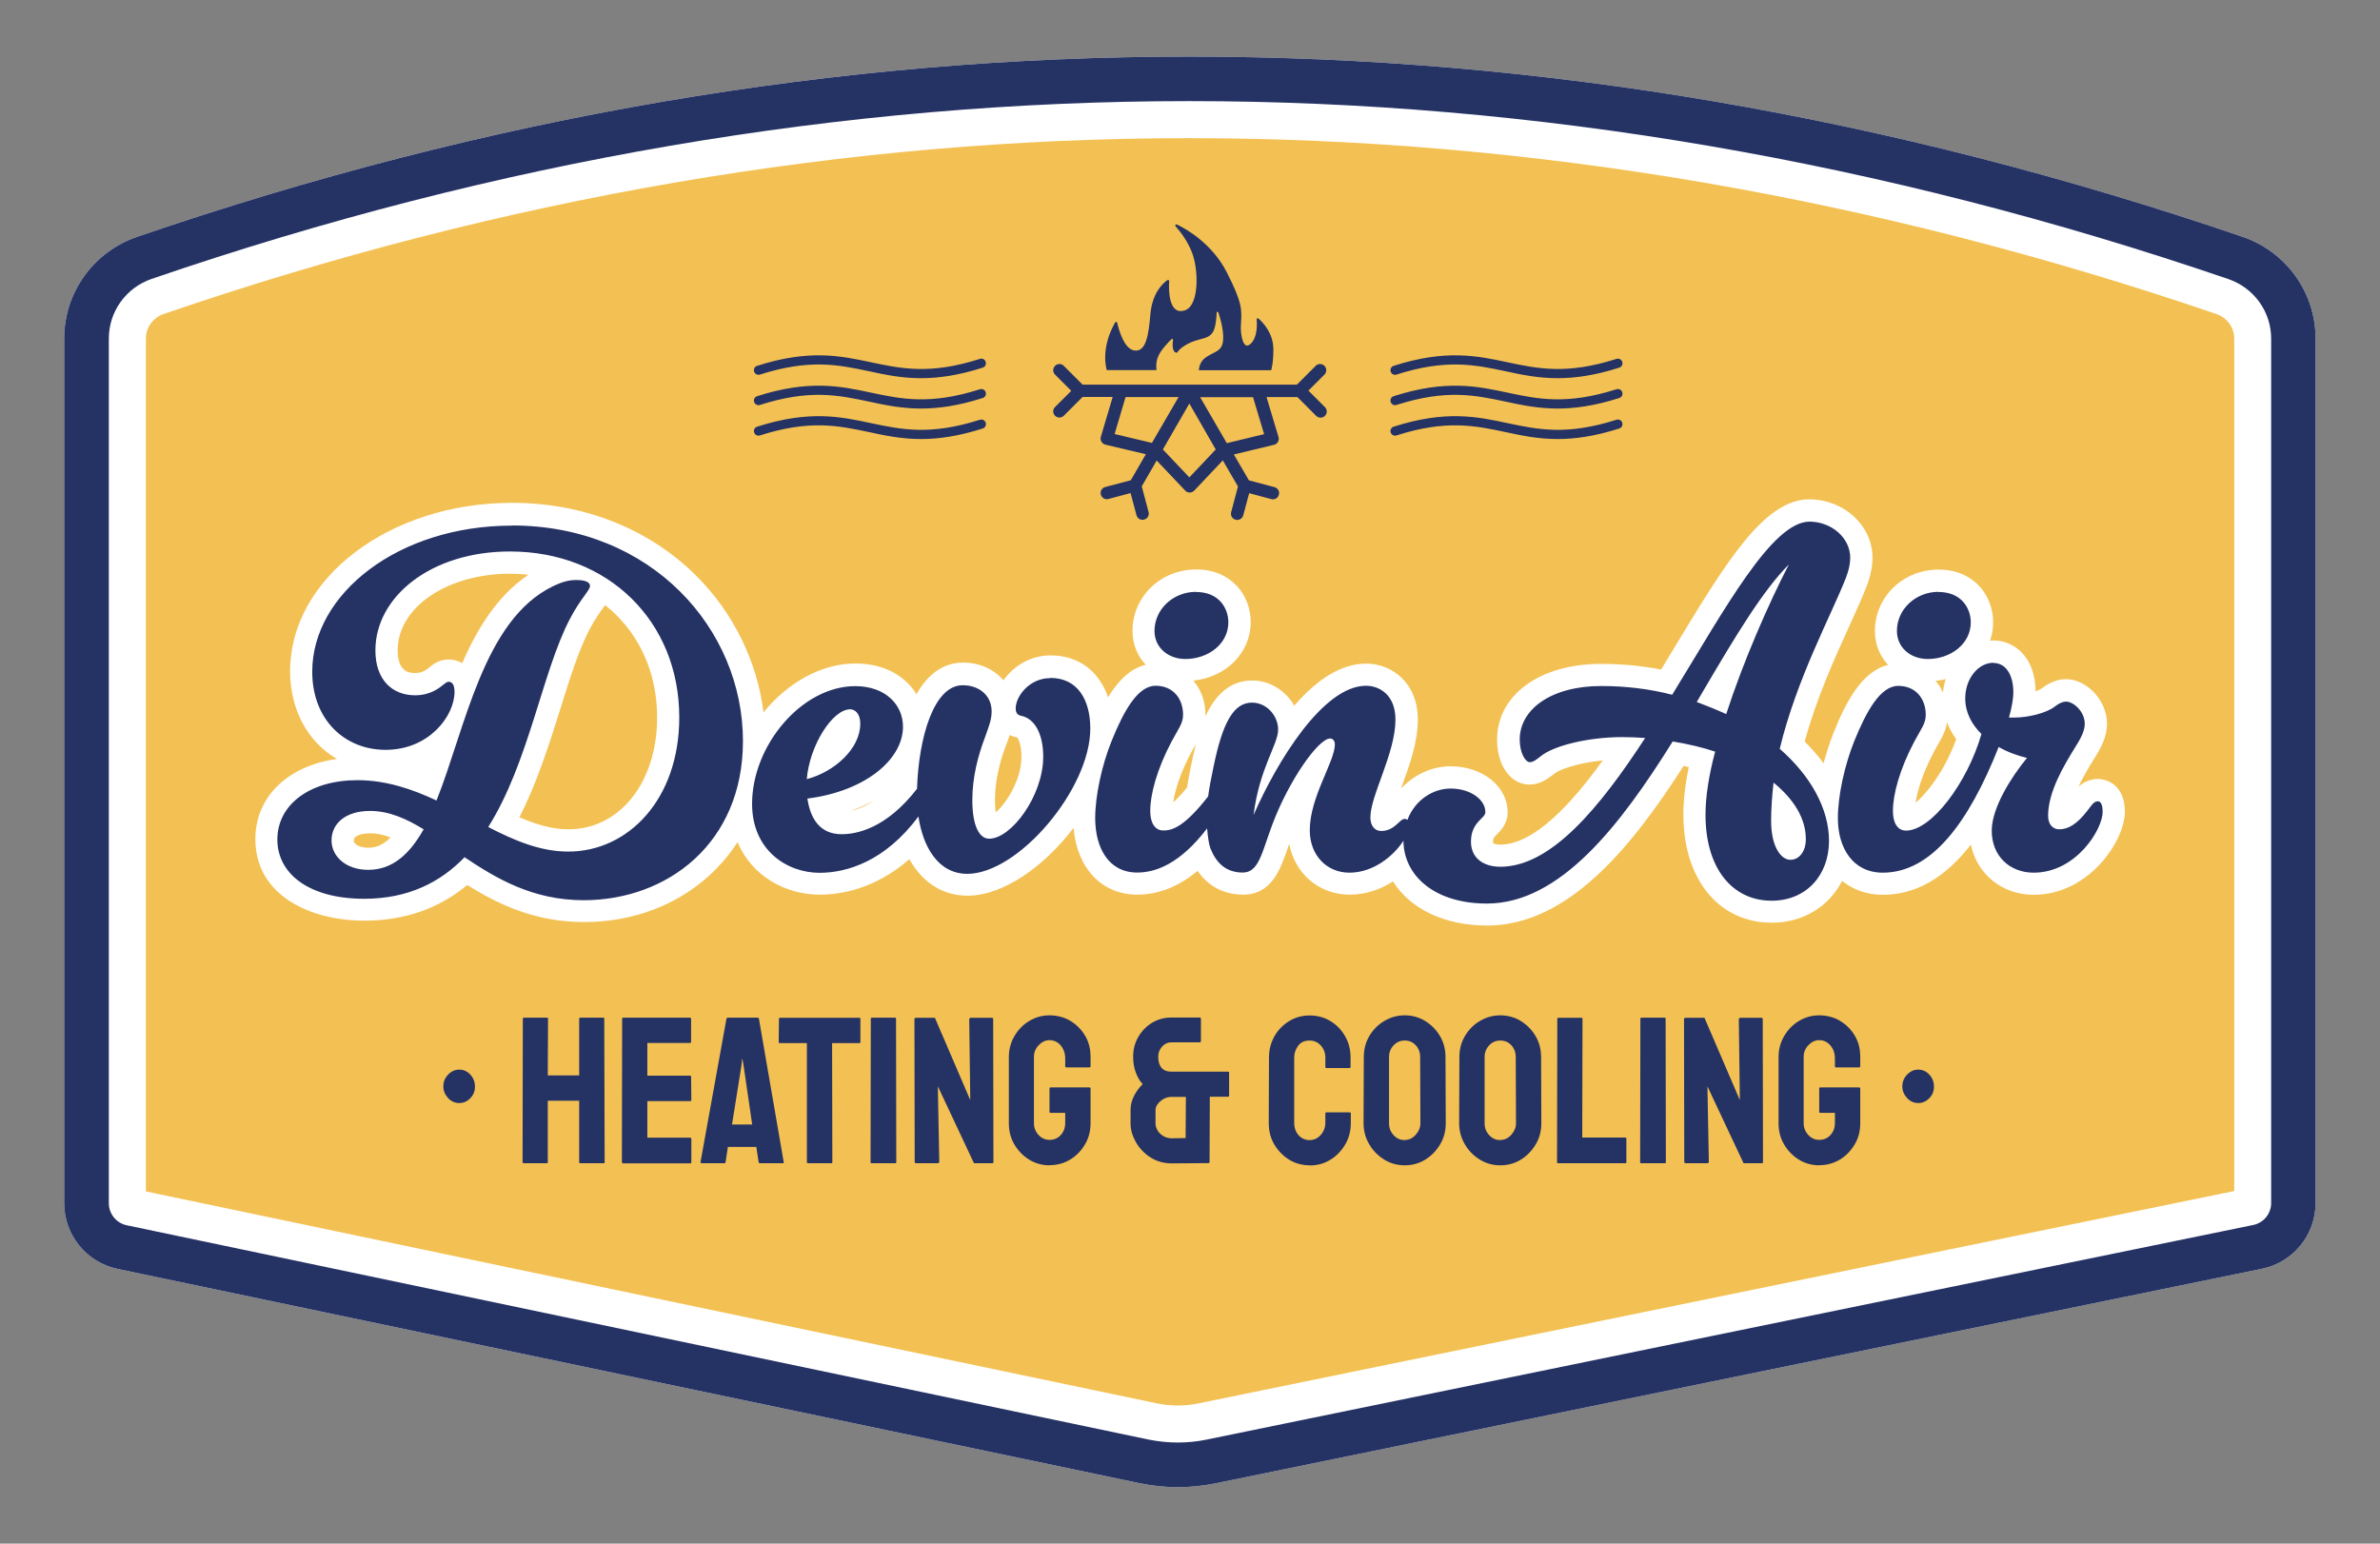 <?xml version="1.0" encoding="UTF-8"?>
<svg id="Layer_1" data-name="Layer 1" xmlns="http://www.w3.org/2000/svg" viewBox="0 0 185 120">
  <rect x="0" y="0" width="185" height="120" fill="#808080" stroke="none"/>
  <defs>
    <style>
      .cls-1 {
        fill: #fff;
      }

      .cls-2 {
        fill: #253264;
      }

      .cls-3 {
        fill: #f3c153;
      }
    </style>
  </defs>
  <g>
    <path class="cls-3" d="M91.55,112.43c-.78,0-1.55-.08-2.31-.24L9.79,95.53c-.94-.2-1.62-1.04-1.62-2V26.31c0-2.21,1.42-4.18,3.53-4.9,26.77-9.18,53.93-13.84,80.73-13.84s54.01,4.66,80.88,13.84c2.11.72,3.53,2.69,3.53,4.9v67.2c0,.96-.69,1.8-1.63,2l-81.39,16.69c-.74.15-1.51.23-2.26.23Z"/>
    <path class="cls-1" d="M92.43,10.74c26.45,0,53.32,4.6,79.85,13.67.83.28,1.39,1.05,1.39,1.9v66.28l-80.48,16.5c-.53.11-1.08.17-1.63.17s-1.12-.06-1.66-.17L11.34,92.62V26.31c0-.85.56-1.62,1.38-1.9,26.44-9.07,53.25-13.67,79.7-13.67h0M92.42,4.4c-27.3,0-54.55,4.68-81.76,14.01-3.38,1.16-5.67,4.32-5.67,7.9v67.23c0,2.46,1.73,4.59,4.14,5.1l79.45,16.66c.98.2,1.97.31,2.96.31s1.94-.1,2.9-.29l81.39-16.69c2.42-.5,4.16-2.63,4.16-5.1V26.31c0-3.58-2.29-6.74-5.67-7.9-27.35-9.35-54.65-14.01-81.9-14.01h0Z"/>
    <path class="cls-2" d="M92.42,7.86c26.77,0,53.95,4.65,80.78,13.83,2,.68,3.34,2.54,3.34,4.63v67.2c0,.83-.59,1.55-1.4,1.71l-81.39,16.69c-.72.15-1.47.22-2.21.22s-1.51-.08-2.26-.23L9.85,95.25c-.81-.17-1.39-.89-1.39-1.71V26.31c0-2.09,1.34-3.95,3.33-4.63,26.74-9.17,53.87-13.82,80.64-13.82h0M92.42,4.4c-27.3,0-54.55,4.68-81.76,14.01-3.38,1.16-5.67,4.32-5.67,7.9v67.23c0,2.46,1.73,4.59,4.14,5.1l79.45,16.66c.98.2,1.97.31,2.96.31s1.94-.1,2.9-.29l81.39-16.69c2.42-.5,4.16-2.63,4.16-5.1V26.31c0-3.58-2.29-6.74-5.67-7.9-27.35-9.35-54.65-14.01-81.9-14.01h0Z"/>
  </g>
  <g>
    <g>
      <path class="cls-2" d="M101.69,30.38l1.26-1.26c.19-.19.19-.49,0-.68s-.49-.19-.68,0l-1.46,1.46h-16.66l-1.46-1.46c-.19-.19-.49-.19-.68,0s-.19.49,0,.68l1.26,1.26-1.26,1.26c-.19.19-.19.49,0,.68.09.09.22.14.34.14s.25-.05.34-.14l1.46-1.46h2.34l-.92,3.1c-.04.13-.02.26.05.38.07.12.18.2.31.23l3.14.74-1.17,2.02-1.99.53c-.26.07-.41.33-.34.59.07.26.33.41.59.34l1.72-.46.46,1.72c.06.22.25.36.47.36.04,0,.08,0,.13-.02.26-.07.41-.33.34-.59l-.53-1.99,1.16-2.01,2.22,2.34c.09.1.22.15.35.15h0c.13,0,.26-.06.35-.15l2.22-2.35,1.18,2.03-.53,1.99c-.07.26.08.52.34.59.04.01.08.02.13.02.21,0,.41-.14.47-.36l.46-1.72,1.72.46c.26.07.52-.08.59-.34s-.08-.52-.34-.59l-1.99-.53-1.17-2.01,3.12-.75c.13-.03.24-.11.31-.23.07-.12.08-.25.04-.38l-.93-3.1h2.4l1.46,1.46c.09.09.22.14.34.14s.25-.05.34-.14c.19-.19.19-.5,0-.68l-1.26-1.26ZM87.49,30.87h4.12l-2.07,3.56-2.9-.69.85-2.87ZM92.45,37.11l-2.06-2.17,2.06-3.57,2.05,3.57-2.05,2.17ZM95.36,34.45l-2.07-3.57h4.11s.86,2.87.86,2.87l-2.9.7Z"/>
      <path class="cls-2" d="M97.82,24.76c-.06-.05-.15,0-.14.07.04.43.06,1.41-.47,1.9-.42.38-.61-.13-.7-.6-.06-.31-.07-.62-.05-.94.06-1.09.15-1.57-1.1-4.02-1.12-2.19-3.05-3.32-3.88-3.72-.09-.04-.17.06-.1.14.36.41.96,1.17,1.3,2.11.51,1.4.51,4.05-.56,4.42-1.31.45-1.28-1.65-1.24-2.27,0-.07-.08-.12-.14-.07-.35.24-1.18,1-1.32,2.65-.13,1.53-.32,3-1.28,2.81-.77-.15-1.17-1.59-1.3-2.15-.02-.08-.12-.09-.16-.02-1.19,2.08-.65,3.7-.65,3.7h3.87c-.03-.22-.06-.63.13-1.07.21-.5.77-1.08,1.04-1.34.04-.04.12,0,.11.06-.05.34-.09,1,.31,1,.12-.17.26-.32.42-.43,1.29-.92,2.21-.38,2.52-1.55.1-.38.13-.83.14-1.14,0-.07.1-.09.13-.02.15.45.39,1.27.38,2-.01,1.07-.63,1-1.35,1.5-.4.28-.52.69-.54,1h5.62s.18-.55.17-1.64c-.01-1.24-.8-2.06-1.15-2.37Z"/>
    </g>
    <g>
      <path class="cls-2" d="M71.6,31.76c-1.53,0-2.8-.27-4.05-.54-2.37-.5-4.6-.98-8.48.26-.19.06-.39-.04-.45-.23s.04-.39.23-.45c4.06-1.3,6.49-.78,8.84-.28,2.37.5,4.6.98,8.48-.26.19-.06.39.04.45.23.06.19-.04.39-.23.45-1.9.61-3.45.82-4.79.82Z"/>
      <path class="cls-2" d="M71.6,29.4c-1.53,0-2.8-.27-4.05-.54-2.37-.5-4.6-.98-8.48.26-.19.06-.39-.04-.45-.23s.04-.39.23-.45c4.06-1.3,6.49-.78,8.84-.28,2.37.5,4.6.98,8.48-.26.19-.06.39.04.45.23.06.19-.04.39-.23.45-1.9.61-3.45.82-4.79.82Z"/>
      <path class="cls-2" d="M71.6,34.13c-1.53,0-2.8-.27-4.05-.54-2.37-.5-4.6-.98-8.48.26-.19.06-.39-.04-.45-.23s.04-.39.23-.45c4.06-1.3,6.49-.78,8.84-.28,2.37.5,4.6.98,8.48-.26.19-.06.39.04.45.23.06.19-.04.39-.23.45-1.9.61-3.45.82-4.79.82Z"/>
    </g>
    <g>
      <path class="cls-2" d="M121.08,31.76c-1.53,0-2.8-.27-4.05-.54-2.37-.5-4.6-.98-8.48.26-.19.06-.39-.04-.45-.23-.06-.19.04-.39.23-.45,4.06-1.3,6.49-.78,8.84-.28,2.37.5,4.6.98,8.48-.26.19-.06.39.04.45.23.06.19-.04.39-.23.45-1.9.61-3.45.82-4.79.82Z"/>
      <path class="cls-2" d="M121.08,34.13c-1.53,0-2.8-.27-4.05-.54-2.37-.5-4.6-.98-8.48.26-.19.06-.39-.04-.45-.23-.06-.19.04-.39.23-.45,4.06-1.3,6.49-.78,8.84-.28,2.37.5,4.6.98,8.48-.26.19-.06.39.04.45.23s-.04.39-.23.45c-1.9.61-3.45.82-4.79.82Z"/>
      <path class="cls-2" d="M121.08,29.4c-1.53,0-2.8-.27-4.05-.54-2.37-.5-4.6-.98-8.48.26-.19.06-.39-.04-.45-.23-.06-.19.04-.39.23-.45,4.06-1.3,6.49-.78,8.84-.28,2.37.5,4.6.98,8.48-.26.19-.06.39.04.45.23.06.19-.04.39-.23.45-1.9.61-3.45.82-4.79.82Z"/>
    </g>
  </g>
  <g>
    <g>
      <path class="cls-2" d="M35.7,85.75c-.34,0-.63-.13-.87-.39s-.37-.56-.37-.89c0-.36.12-.67.37-.93s.53-.39.87-.39.62.13.86.39.36.57.36.93-.12.66-.37.91-.53.37-.85.37Z"/>
      <path class="cls-2" d="M40.69,90.43s-.07-.03-.07-.08l.02-11.17s.03-.07.08-.07h1.8c.05,0,.08.02.08.07l-.02,4.42h2.44v-4.42s.02-.07.07-.07h1.8c.05,0,.08.02.08.07l.03,11.17c0,.05-.03.08-.08.08h-1.82c-.05,0-.08-.03-.08-.08v-4.78h-2.44v4.78c0,.05-.02.08-.07.08h-1.84Z"/>
      <path class="cls-2" d="M48.41,90.43s-.07-.03-.07-.08l.02-11.17s.02-.07.07-.07h5.22s.07.03.07.08v1.82s-.02.07-.07.07h-3.33v2.54h3.33s.07.02.07.07l.02,1.84s-.02.07-.07.07h-3.35v2.84h3.35s.07.03.07.08v1.85s-.02.07-.07.07h-5.25Z"/>
      <path class="cls-2" d="M54.45,90.35l2.02-11.17s.04-.07.08-.07h2.36s.07.02.08.07l1.93,11.17c.01.05-.01.08-.07.08h-1.8s-.07-.03-.08-.08l-.18-1.19h-2.21l-.18,1.19c-.01.05-.04.08-.08.08h-1.8s-.07-.03-.07-.08ZM56.91,87.42h1.56l-.67-4.57-.1-.6-.07.6-.73,4.57Z"/>
      <path class="cls-2" d="M62.79,90.43s-.07-.03-.07-.08v-9.26h-2.11c-.05,0-.08-.03-.08-.08l.02-1.82s.02-.07.07-.07h6.18c.05,0,.08.02.08.07v1.82c0,.05-.02.08-.07.08h-2.13l.02,9.26c0,.05-.02.08-.07.08h-1.84Z"/>
      <path class="cls-2" d="M67.75,90.43c-.05,0-.08-.03-.08-.08l.02-11.17s.02-.07.07-.07h1.82s.07.02.07.07l.02,11.17c0,.05-.02.08-.07.08h-1.84Z"/>
      <path class="cls-2" d="M71.23,90.43c-.09,0-.13-.04-.13-.11l-.02-11.07c0-.09.04-.13.13-.13h1.46l2.75,6.4-.08-6.27c0-.09.05-.13.15-.13h1.61c.07,0,.1.04.1.13l.02,11.08c0,.07-.03.1-.08.1h-1.43l-2.81-5.98.11,5.85c0,.09-.05.13-.15.13h-1.63Z"/>
      <path class="cls-2" d="M81.59,90.59c-.59,0-1.12-.15-1.59-.44s-.86-.69-1.15-1.18-.43-1.04-.43-1.65v-5.15c0-.59.14-1.12.43-1.62s.67-.89,1.15-1.18,1.01-.44,1.58-.44,1.14.14,1.62.43.86.67,1.15,1.16.42,1.03.42,1.64v.75s-.03.07-.08.07h-1.82s-.07-.02-.07-.07v-.62c0-.41-.12-.75-.35-1.02s-.52-.41-.87-.41c-.31,0-.59.13-.84.39s-.37.56-.37.91v5.15c0,.36.12.66.36.92s.52.38.85.38c.35,0,.64-.12.87-.37s.35-.56.35-.93v-.8h-1.14c-.05,0-.08-.03-.08-.08v-1.82c0-.05.03-.08.08-.08h3.04s.07.03.07.08v2.7c0,.61-.14,1.16-.43,1.65s-.67.89-1.15,1.18-1.01.44-1.61.44Z"/>
      <path class="cls-2" d="M91.1,90.44c-.64,0-1.2-.16-1.68-.47s-.86-.71-1.13-1.19-.41-.95-.41-1.43v-1.07c0-.37.09-.73.26-1.07s.4-.66.68-.93c-.23-.25-.41-.56-.54-.92s-.2-.77-.2-1.21c0-.56.13-1.08.4-1.54s.62-.83,1.07-1.1.95-.41,1.5-.41h2.19c.08,0,.11.04.11.11v1.72c0,.07-.03.1-.1.1h-2.21c-.27,0-.51.11-.71.33s-.3.48-.3.78c0,.37.08.66.25.86s.42.31.76.31h4.42c.05,0,.08.03.08.08v1.8s-.02.07-.07.07h-1.43l-.02,5.09s-.02.07-.07.07l-2.89.02ZM91.1,88.49l1.06-.02.02-3.2h-1.12c-.23,0-.44.06-.63.17s-.34.25-.45.4-.16.3-.16.44v1.07c0,.16.05.33.15.51s.25.33.45.45.42.18.68.18Z"/>
      <path class="cls-2" d="M101.81,90.59c-.6,0-1.14-.15-1.62-.45-.48-.3-.86-.7-1.15-1.19s-.42-1.06-.42-1.67l.02-5.07c0-.6.14-1.14.41-1.63s.66-.89,1.14-1.19,1.02-.45,1.62-.45,1.13.15,1.61.44.86.69,1.14,1.18.42,1.04.42,1.65v.75s-.02.07-.07.07h-1.82s-.07-.02-.07-.07v-.75c0-.36-.12-.67-.35-.93s-.52-.39-.87-.39c-.39,0-.69.13-.89.4s-.31.57-.31.92v5.07c0,.4.12.73.35.98s.52.37.85.37.64-.14.87-.41.35-.59.35-.93v-.75s.02-.07.07-.07h1.84s.07.02.07.07v.75c0,.62-.14,1.18-.43,1.67s-.67.9-1.15,1.19c-.48.3-1.01.45-1.61.45Z"/>
      <path class="cls-2" d="M109.19,90.59c-.59,0-1.12-.15-1.6-.45-.48-.3-.87-.69-1.16-1.19-.29-.49-.44-1.04-.44-1.63l.02-5.15c0-.6.14-1.14.43-1.63s.67-.88,1.16-1.17,1.02-.44,1.59-.44,1.12.15,1.59.44.86.68,1.15,1.17.43,1.03.43,1.63l.02,5.15c0,.6-.14,1.14-.43,1.63s-.67.89-1.15,1.19c-.48.3-1.02.45-1.6.45ZM109.19,88.62c.33,0,.61-.13.85-.4s.37-.57.37-.9l-.02-5.15c0-.36-.11-.66-.34-.91s-.51-.37-.86-.37-.62.12-.86.37-.36.55-.36.92v5.15c0,.36.12.66.36.92s.53.38.86.38Z"/>
      <path class="cls-2" d="M116.62,90.59c-.59,0-1.12-.15-1.6-.45s-.87-.69-1.16-1.19-.44-1.04-.44-1.63l.02-5.15c0-.6.14-1.14.43-1.63s.67-.88,1.16-1.17,1.02-.44,1.59-.44,1.12.15,1.59.44.86.68,1.15,1.17.43,1.03.43,1.63l.02,5.15c0,.6-.14,1.14-.43,1.63-.29.49-.67.89-1.15,1.19-.48.3-1.02.45-1.6.45ZM116.62,88.62c.33,0,.61-.13.85-.4s.37-.57.37-.9l-.02-5.15c0-.36-.11-.66-.34-.91s-.51-.37-.86-.37-.62.12-.86.37-.36.55-.36.92v5.15c0,.36.12.66.36.92s.53.38.86.38Z"/>
      <path class="cls-2" d="M121.1,90.43s-.07-.03-.07-.08l.02-11.15c0-.05.03-.08.08-.08h1.8c.05,0,.08.03.08.08l-.02,9.23h3.35c.05,0,.08.03.08.08v1.84c0,.05-.03.08-.08.08h-5.25Z"/>
      <path class="cls-2" d="M127.57,90.43c-.05,0-.08-.03-.08-.08l.02-11.17s.02-.07.07-.07h1.82s.07.02.07.07l.02,11.17c0,.05-.02.08-.07.08h-1.84Z"/>
      <path class="cls-2" d="M131.05,90.43c-.09,0-.13-.04-.13-.11l-.02-11.07c0-.09.04-.13.13-.13h1.46l2.75,6.4-.08-6.27c0-.09.05-.13.15-.13h1.61c.07,0,.1.04.1.13l.02,11.08c0,.07-.03.1-.08.1h-1.43l-2.81-5.98.11,5.85c0,.09-.05.13-.15.13h-1.63Z"/>
      <path class="cls-2" d="M141.42,90.59c-.59,0-1.12-.15-1.59-.44s-.86-.69-1.15-1.18-.43-1.04-.43-1.65v-5.15c0-.59.14-1.12.43-1.62s.67-.89,1.15-1.18,1.01-.44,1.58-.44,1.14.14,1.62.43.86.67,1.15,1.16.42,1.03.42,1.64v.75s-.03.07-.08.07h-1.82s-.07-.02-.07-.07v-.62c0-.41-.12-.75-.35-1.02s-.52-.41-.87-.41c-.31,0-.59.13-.84.39s-.37.56-.37.91v5.15c0,.36.12.66.36.92s.52.38.85.38c.35,0,.64-.12.87-.37s.35-.56.35-.93v-.8h-1.14c-.05,0-.08-.03-.08-.08v-1.82c0-.05.03-.08.08-.08h3.04s.07.03.07.08v2.7c0,.61-.14,1.16-.43,1.65s-.67.89-1.15,1.18c-.48.29-1.01.44-1.61.44Z"/>
      <path class="cls-2" d="M149.11,85.75c-.34,0-.63-.13-.87-.39s-.37-.56-.37-.89c0-.36.12-.67.37-.93s.53-.39.87-.39.62.13.86.39.36.57.36.93-.12.66-.37.91-.53.37-.85.37Z"/>
    </g>
    <g>
      <path class="cls-2" d="M115.58,71.11c-3.45,0-6.08-1.52-7-3.87-.95.82-2.22,1.47-3.69,1.47-2.28,0-3.94-1.75-3.94-4.16,0-1.68.71-3.35,1.28-4.69.07-.17.14-.33.21-.5-.84,1.1-1.93,2.94-2.74,5.08-.15.41-.28.79-.4,1.14-.57,1.68-1.07,3.13-2.69,3.13-1.06,0-2.49-.41-3.3-2.37-1.57,1.58-3.21,2.37-4.92,2.37-2.51,0-4.13-2-4.13-5.1,0-.81.11-1.76.3-2.74-1.91,4.1-6.04,7.92-9.37,7.92-1.97,0-3.48-1.26-4.24-3.45-2.75,2.9-5.64,3.37-7.24,3.37-2.91,0-5.85-1.96-6.1-5.71-2.1,5.17-7.19,7.85-12.24,7.85-3.86,0-6.66-1.48-9.16-3.1-2.14,1.98-4.8,2.98-7.91,2.98-4.63,0-7.61-2.15-7.61-5.48s2.92-5.48,7.09-5.48c1.8,0,3.62.41,5.67,1.28.39-1.04.75-2.17,1.14-3.34.08-.23.15-.46.23-.69-1.05,1.2-2.7,2.12-4.86,2.12-3.8,0-6.56-2.92-6.56-6.94,0-6.74,7.35-12.23,16.39-12.23,5.33,0,10.19,1.91,13.68,5.38,3.27,3.25,5.14,7.71,5.14,12.24,0,.18,0,.37,0,.55,1.54-3.25,4.65-5.68,7.88-5.68,3.01,0,4.58,2.02,4.58,4.01,0,.11,0,.22-.01.34.65-2.48,1.86-4.42,3.8-4.42,1.81,0,3.12,1.22,3.12,2.89,0,.75-.21,1.32-.48,2.05l-.1.27c-.61,1.62-.92,3.16-.92,4.58,0,1.57.37,2.09.46,2.14,1.03,0,3.32-2.77,3.32-5.52,0-1.3-.4-2.22-1.03-2.34-.66-.11-1.11-.67-1.11-1.41,0-1.49,1.54-3.23,3.53-3.23,2.45,0,3.98,1.84,3.98,4.8,0,.23-.01.46-.03.7,0-.01.01-.03.02-.04.96-2.38,2.21-4.82,4.21-4.82,1.74,0,3,1.31,3,3.11,0,.74-.29,1.24-.65,1.88-.1.18-.22.39-.35.63-.97,1.84-1.55,3.69-1.55,4.95,0,.54.14.68.14.68.27,0,.97,0,2.68-2.14.09-.61.22-1.31.38-2.09.6-2.96,1.49-5.71,3.85-5.71,1.56,0,2.87,1.34,2.89,2.93,1.66-2.27,3.74-4.25,5.96-4.25,1.52,0,3.15,1.09,3.15,3.49,0,1.6-.63,3.33-1.18,4.86-.4,1.1-.77,2.13-.77,2.75,0,.09.01.15.02.18.28-.02.44-.16.7-.4.18-.17.42-.39.74-.49.79-1.46,2.29-2.41,3.9-2.41,2,0,3.56,1.19,3.56,2.7,0,.53-.34.87-.58,1.12-.29.29-.54.54-.54,1.17,0,.9.77,1.09,1.42,1.09,3.41,0,6.89-4.23,9.69-8.36-.07,0-.13,0-.2,0-2.64,0-5.08.67-5.82,1.3l-.13.1c-.32.25-.73.55-1.25.55-.94,0-1.65-1.13-1.65-2.63,0-2.96,2.96-5.03,7.2-5.03,1.78,0,3.49.19,5.1.55.43-.7.85-1.4,1.27-2.1,3.8-6.28,6.8-11.24,9.82-11.24,2.23,0,4.05,1.65,4.05,3.68,0,.56-.13,1.17-.39,1.88-.33.86-.78,1.84-1.3,2.98-1.23,2.71-2.75,6.05-3.68,9.7,1.25,1.17,2.2,2.43,2.83,3.74.21-1.43.63-3,1.18-4.37.96-2.38,2.21-4.82,4.21-4.82,1.74,0,3,1.31,3,3.11,0,.74-.29,1.24-.65,1.88-.1.18-.22.39-.35.63-.97,1.84-1.55,3.69-1.55,4.95,0,.54.14.68.14.68,1.33,0,3.77-2.92,4.91-6.42-.75-.89-1.15-1.91-1.15-2.99,0-2.01,1.38-3.64,3.08-3.64,1.19,0,2.4.97,2.4,3.15,0,.32-.04.68-.11,1.04.79-.1,1.59-.37,1.91-.61.48-.38.96-.59,1.42-.59,1.05,0,2.33,1.15,2.33,2.59,0,.83-.42,1.56-.88,2.3-.69,1.1-1.97,3.16-1.97,4.86,0,.16.04.21.04.21.24-.02.69-.14,1.45-1.12.06-.08.11-.15.16-.22.26-.35.64-.87,1.34-.87.21,0,1.24.08,1.24,1.69,0,1.71-2.35,5.59-6.23,5.59-2.39,0-4.13-1.74-4.13-4.13,0-1.82,1.25-3.91,2.16-5.2-.11-.04-.21-.08-.31-.13-2.68,6.36-5.78,9.46-9.46,9.46-1.5,0-2.71-.68-3.47-1.84-.59,2.39-2.57,4.01-5.15,4.01-3.65,0-6-2.96-6-7.54,0-1.23.2-2.72.58-4.33-.58-.16-1.19-.3-1.84-.42-3.96,6.27-8.81,12.51-14.86,12.51ZM28.77,63.91c-1.32,0-2.14.55-2.14,1.42s.82,1.42,1.99,1.42,2.18-.62,3.11-1.98c-1.12-.6-2.06-.87-2.96-.87ZM138.56,62.76c-.02.36-.03.71-.03,1.04,0,1.51.48,2.13.65,2.17.15,0,.32-.29.32-.75,0-.94-.41-1.77-.94-2.46ZM39.17,63.93c1.58.77,3.27,1.4,5.01,1.4,4.5,0,7.76-4.02,7.76-9.56,0-4.34-2-7.93-5.23-10.03-.06.36-.28.66-.57,1.06-.28.39-.66.91-1.09,1.72-.87,1.66-1.57,3.91-2.31,6.28-.93,2.98-1.98,6.31-3.57,9.13ZM63.83,62.78c.37,1.05,1.04,1.2,1.61,1.2.98,0,2.92-.39,5.01-2.98.05-.98.15-2,.33-2.97-.84,2.25-3.48,4.09-6.96,4.75ZM65.98,56.02c-.53.16-1.6,1.43-2.12,3.16,1.26-.72,2.15-1.86,2.15-2.92,0-.11-.01-.19-.03-.24ZM133.66,54.34c.32-.92.65-1.85,1-2.76-.46.77-.93,1.56-1.39,2.34l-.12.21c.18.07.34.14.51.21ZM34.88,52.13c.51,0,1.1.31,1.27,1.14,1.4-3.6,3.27-6.93,6.45-8.48.43-.21.81-.35,1.16-.44-1.27-.4-2.66-.62-4.12-.62-5.38,0-9.6,3-9.6,6.82,0,1.67.81,2.62,2.21,2.62.87,0,1.34-.38,1.68-.65l.09-.07c.16-.12.42-.32.85-.32ZM149.86,52.1c-1.86,0-3.26-1.31-3.26-3.04,0-2.15,1.83-3.9,4.09-3.9s3.38,1.62,3.38,3.23c0,2.08-1.85,3.71-4.2,3.71ZM92.14,52.1c-1.86,0-3.26-1.31-3.26-3.04,0-2.15,1.83-3.9,4.09-3.9s3.38,1.62,3.38,3.23c0,2.08-1.85,3.71-4.2,3.71Z"/>
      <path class="cls-1" d="M140.63,40.55c1.76,0,3.19,1.28,3.19,2.81,0,.45-.11.98-.34,1.57-1.13,2.89-3.82,7.8-5.14,13.28,2.4,2.1,3.83,4.65,3.83,7.16,0,2.66-1.76,4.65-4.46,4.65-3.08,0-5.14-2.55-5.14-6.68,0-1.39.26-3.08.75-4.91-1.01-.34-2.14-.6-3.3-.79-4.05,6.49-8.74,12.6-14.44,12.6-4.11,0-6.47-2.2-6.49-4.88-.73,1.13-2.29,2.48-4.2,2.48-1.76,0-3.08-1.35-3.08-3.3,0-2.59,1.95-5.32,1.95-6.68,0-.26-.15-.45-.37-.45-.9,0-3.19,3.22-4.5,6.71-.82,2.21-1.05,3.71-2.29,3.71-1.31,0-2.06-.75-2.51-1.87-.12-.32-.21-.91-.26-1.56-2.07,2.7-3.93,3.43-5.44,3.43-2.21,0-3.26-1.91-3.26-4.24,0-1.72.52-4.12,1.28-6,.94-2.32,2.03-4.28,3.41-4.28s2.14,1.01,2.14,2.25c0,.68-.34,1.05-.9,2.1-1.13,2.14-1.65,4.09-1.65,5.36,0,1.13.49,1.54,1.01,1.54.62,0,1.56-.17,3.49-2.65.09-.69.24-1.46.41-2.26.71-3.49,1.57-5.03,3-5.03,1.13,0,2.03,1.01,2.03,2.1,0,1.16-1.46,3-1.91,6.64,1.8-4.12,5.4-10.05,8.74-10.05,1.05,0,2.29.71,2.29,2.63,0,2.62-1.95,5.89-1.95,7.61,0,.67.37,1.05.83,1.05,1.09,0,1.42-.94,1.84-.94.09,0,.15.03.21.08.58-1.54,1.98-2.44,3.36-2.44,1.5,0,2.7.83,2.7,1.84,0,.49-1.12.75-1.12,2.29,0,1.28.97,1.95,2.29,1.95,3.94,0,7.73-4.61,11.25-10.01-.56-.04-1.16-.07-1.76-.07-2.77,0-5.44.71-6.37,1.5-.3.23-.56.45-.83.45-.37,0-.79-.75-.79-1.76,0-2.32,2.4-4.16,6.34-4.16,1.91,0,3.79.23,5.51.68,4.12-6.71,7.76-13.46,10.69-13.46M134.18,55.51c1.35-4.16,3.3-8.59,4.87-11.63-2.03,2.03-4.2,5.66-6.52,9.6l-.64,1.09c.79.3,1.54.6,2.29.94M139.17,66.84c.68,0,1.2-.64,1.2-1.61,0-1.61-.94-3.11-2.51-4.39-.11.98-.19,1.99-.19,2.96,0,2.06.79,3.04,1.5,3.04M39.79,40.85c10.91,0,17.96,8.1,17.96,16.76,0,7.95-5.89,12.37-12.38,12.37-3.97,0-6.79-1.69-9.26-3.34-1.88,1.95-4.39,3.23-7.8,3.23-4.24,0-6.75-1.91-6.75-4.61s2.51-4.61,6.22-4.61c2.21,0,4.24.68,6.15,1.58,2.25-5.63,3.64-14.03,9.04-16.65.79-.38,1.28-.49,1.84-.49.64,0,1.05.15,1.05.45,0,.37-.71.94-1.57,2.59-2.14,4.09-3.19,11.18-6.34,16.16,2.03,1.05,4.05,1.91,6.22,1.91,4.65,0,8.63-4.05,8.63-10.43,0-7.5-5.55-12.9-13.16-12.9-6.15,0-10.46,3.52-10.46,7.69,0,2.33,1.35,3.49,3.08,3.49,1.2,0,1.88-.56,2.25-.86.15-.11.22-.19.37-.19.26,0,.45.22.45.79,0,1.84-1.95,4.5-5.36,4.5-3.19,0-5.7-2.36-5.7-6.07,0-6.08,6.71-11.36,15.52-11.36M28.62,67.62c1.91,0,3.23-1.24,4.31-3.15-1.35-.83-2.7-1.43-4.16-1.43-1.95,0-3,1.01-3,2.29s1.16,2.29,2.85,2.29M150.68,46.02c1.8,0,2.51,1.28,2.51,2.36,0,1.69-1.58,2.85-3.34,2.85-1.35,0-2.4-.9-2.4-2.18,0-1.69,1.46-3.04,3.22-3.04M92.97,46.02c1.8,0,2.51,1.28,2.51,2.36,0,1.69-1.58,2.85-3.34,2.85-1.35,0-2.4-.9-2.4-2.18,0-1.69,1.46-3.04,3.22-3.04M154.96,51.54c.94,0,1.54.9,1.54,2.29,0,.45-.11,1.12-.34,1.95h.45c1.09,0,2.48-.37,3.08-.83.37-.3.68-.41.9-.41.6,0,1.46.79,1.46,1.72,0,.56-.3,1.13-.75,1.84-.86,1.39-2.1,3.45-2.1,5.32,0,.71.41,1.05.86,1.05.71,0,1.39-.41,2.18-1.43.3-.37.49-.75.83-.75.22,0,.37.26.37.83,0,1.35-2.06,4.72-5.36,4.72-1.88,0-3.26-1.31-3.26-3.26,0-1.8,1.54-4.2,2.74-5.66-.76-.18-1.52-.46-2.2-.85-2.37,5.97-5.26,9.77-9.01,9.77-2.32,0-3.49-1.91-3.49-4.24,0-1.72.52-4.12,1.28-6,.94-2.32,2.03-4.28,3.41-4.28s2.14,1.01,2.14,2.25c0,.68-.34,1.05-.9,2.1-1.13,2.14-1.65,4.09-1.65,5.36,0,1.13.49,1.54,1.01,1.54,2,0,4.79-3.75,5.87-7.51-.76-.75-1.26-1.68-1.26-2.77,0-1.5.98-2.77,2.21-2.77M81.64,52.7c2.14,0,3.11,1.72,3.11,3.94,0,4.69-5.59,11.29-9.56,11.29-2.33,0-3.47-2.21-3.8-4.46-2.58,3.48-5.55,4.38-7.68,4.38-2.55,0-5.25-1.76-5.25-5.36,0-4.54,3.86-9.15,8.02-9.15,2.36,0,3.71,1.46,3.71,3.15,0,2.55-2.93,5.02-7.43,5.59.23,1.57.98,2.77,2.66,2.77,1.17,0,3.47-.44,5.86-3.53.13-3.95,1.29-8.05,3.55-8.05,1.28,0,2.25.79,2.25,2.03,0,.68-.23,1.2-.52,2.03-.53,1.39-.98,3.07-.98,4.87,0,1.95.52,3,1.31,3,1.72,0,4.2-3.34,4.2-6.37,0-1.69-.6-2.96-1.73-3.19-.22-.04-.41-.19-.41-.56,0-.97,1.09-2.36,2.66-2.36M62.71,60.57c2.14-.56,4.16-2.36,4.16-4.31,0-.79-.41-1.12-.79-1.12-1.35,0-3.15,2.77-3.37,5.44M140.63,38.82c-3.51,0-6.47,4.89-10.56,11.66-.31.52-.63,1.04-.95,1.57-1.49-.29-3.06-.44-4.68-.44-4.75,0-8.07,2.42-8.07,5.89,0,2.02,1.06,3.49,2.52,3.49.82,0,1.39-.44,1.78-.73l.09-.07.04-.03.04-.03c.37-.31,1.83-.83,3.75-1.02-2.39,3.31-5.32,6.55-7.98,6.55-.36,0-.53-.09-.55-.12,0,0,0,0,0,0,0,0,0-.04,0-.11,0-.27.04-.31.29-.56.29-.29.84-.84.84-1.73,0-2-1.95-3.57-4.43-3.57-1.47,0-2.86.66-3.86,1.74.03-.07.05-.15.08-.22.58-1.59,1.23-3.4,1.23-5.15,0-2.86-2.02-4.35-4.02-4.35-1.83,0-3.71,1.1-5.59,3.27-.65-1.16-1.88-1.96-3.26-1.96-1.85,0-2.95,1.29-3.64,2.79,0-.04,0-.08,0-.13,0-1.04-.35-1.96-.94-2.65,2.55-.26,4.46-2.17,4.46-4.55,0-2.03-1.46-4.09-4.24-4.09s-4.95,2.14-4.95,4.77c0,1.04.38,1.95,1.03,2.64-1.23.29-2.17,1.28-2.93,2.53-.69-2.04-2.29-3.26-4.47-3.26-1.57,0-2.89.84-3.66,1.94-.72-.85-1.83-1.38-3.13-1.38-1.61,0-2.79.97-3.63,2.46-.84-1.37-2.44-2.39-4.74-2.39-2.69,0-5.31,1.53-7.15,3.8-.5-3.98-2.36-7.77-5.26-10.65-3.66-3.63-8.73-5.64-14.29-5.64-9.51,0-17.25,5.87-17.25,13.09,0,3.04,1.41,5.52,3.64,6.82-3.81.53-6.34,2.94-6.34,6.23,0,4.38,4.26,6.34,8.48,6.34,3.1,0,5.78-.93,7.99-2.77,2.4,1.5,5.28,2.88,9.07,2.88s7.22-1.3,9.79-3.66c.83-.77,1.55-1.62,2.15-2.55,1.14,2.69,3.78,4.08,6.4,4.08,1.57,0,4.27-.41,6.96-2.76.99,1.8,2.58,2.84,4.52,2.84,2.77,0,5.96-2.27,8.24-5.27.27,3.14,2.19,5.19,4.96,5.19,1.63,0,3.2-.62,4.68-1.85,1.09,1.59,2.62,1.85,3.53,1.85,2.24,0,2.91-1.97,3.51-3.71.03-.07.05-.15.08-.23.45,2.31,2.32,3.94,4.7,3.94,1.28,0,2.42-.42,3.37-1.03,1.31,2.11,3.97,3.43,7.32,3.43,6.3,0,11.24-6.12,15.27-12.41.14.03.27.06.4.09-.28,1.36-.42,2.6-.42,3.7,0,5.03,2.76,8.4,6.87,8.4,2.46,0,4.46-1.27,5.47-3.25.85.69,1.93,1.08,3.15,1.08,2.55,0,4.82-1.28,6.86-3.9.47,2.28,2.41,3.9,4.88,3.9,4.33,0,7.09-4.24,7.09-6.45,0-2.02-1.32-2.55-2.1-2.55-.67,0-1.16.29-1.51.6.4-.85.89-1.65,1.21-2.16.51-.8,1.01-1.69,1.01-2.75,0-1.77-1.55-3.45-3.19-3.45-.65,0-1.3.26-1.95.76-.08.05-.22.12-.41.18-.03-2.71-1.71-3.95-3.26-3.95-.09,0-.19,0-.28.01.16-.45.24-.93.24-1.43,0-2.03-1.46-4.09-4.24-4.09s-4.95,2.14-4.95,4.77c0,1.04.38,1.95,1.03,2.64-2.05.49-3.29,2.9-4.24,5.27-.3.75-.56,1.56-.78,2.38-.43-.58-.92-1.15-1.47-1.69.92-3.38,2.34-6.51,3.51-9.07.52-1.15.98-2.15,1.31-3.02.31-.82.45-1.54.45-2.2,0-2.5-2.21-4.54-4.92-4.54h0ZM32.26,52.32c-.33,0-1.35,0-1.35-1.76,0-3.34,3.84-5.96,8.73-5.96.49,0,.97.03,1.44.08-2.36,1.58-3.94,4.09-5.15,6.87-.33-.19-.69-.28-1.05-.28-.72,0-1.17.35-1.37.5l-.04.03-.02.02-.02.02-.03.02c-.3.24-.58.46-1.14.46h0ZM40.37,63.53c1.39-2.7,2.34-5.74,3.2-8.47.73-2.34,1.42-4.54,2.26-6.14.4-.76.74-1.23,1.02-1.62.06-.09.13-.17.19-.26,2.52,2,4.04,5.08,4.04,8.73,0,5.04-2.9,8.7-6.9,8.7-1.29,0-2.57-.4-3.81-.94h0ZM150.46,52.93c.27-.03.53-.07.78-.14-.1.33-.18.69-.21,1.05-.15-.34-.34-.64-.58-.92h0ZM148.9,62.42c.13-.93.55-2.31,1.4-3.93.12-.22.23-.42.33-.6.31-.54.61-1.06.72-1.74.17.46.41.9.71,1.31-.86,2.39-2.23,4.17-3.16,4.95h0ZM77.4,63.14c-.04-.24-.06-.55-.06-.95,0-1.32.29-2.75.86-4.26l.11-.29c.06-.17.12-.33.18-.5.18.09.37.15.57.19.05.04.34.47.34,1.49,0,1.8-1.17,3.61-1.99,4.33h0ZM91.19,62.39c.14-.93.55-2.3,1.4-3.89.12-.22.23-.42.33-.6.01-.03.03-.05.04-.08-.14.56-.25,1.08-.34,1.51-.15.69-.26,1.33-.35,1.89-.43.53-.79.9-1.08,1.16h0ZM66.14,63.04c.63-.23,1.23-.5,1.77-.8-.68.47-1.29.7-1.77.8h0ZM28.62,65.9c-.54,0-1.12-.2-1.12-.56,0-.54,1.14-.56,1.27-.56.5,0,1.01.1,1.59.32-.67.68-1.24.8-1.74.8h0Z"/>
    </g>
  </g>
</svg>